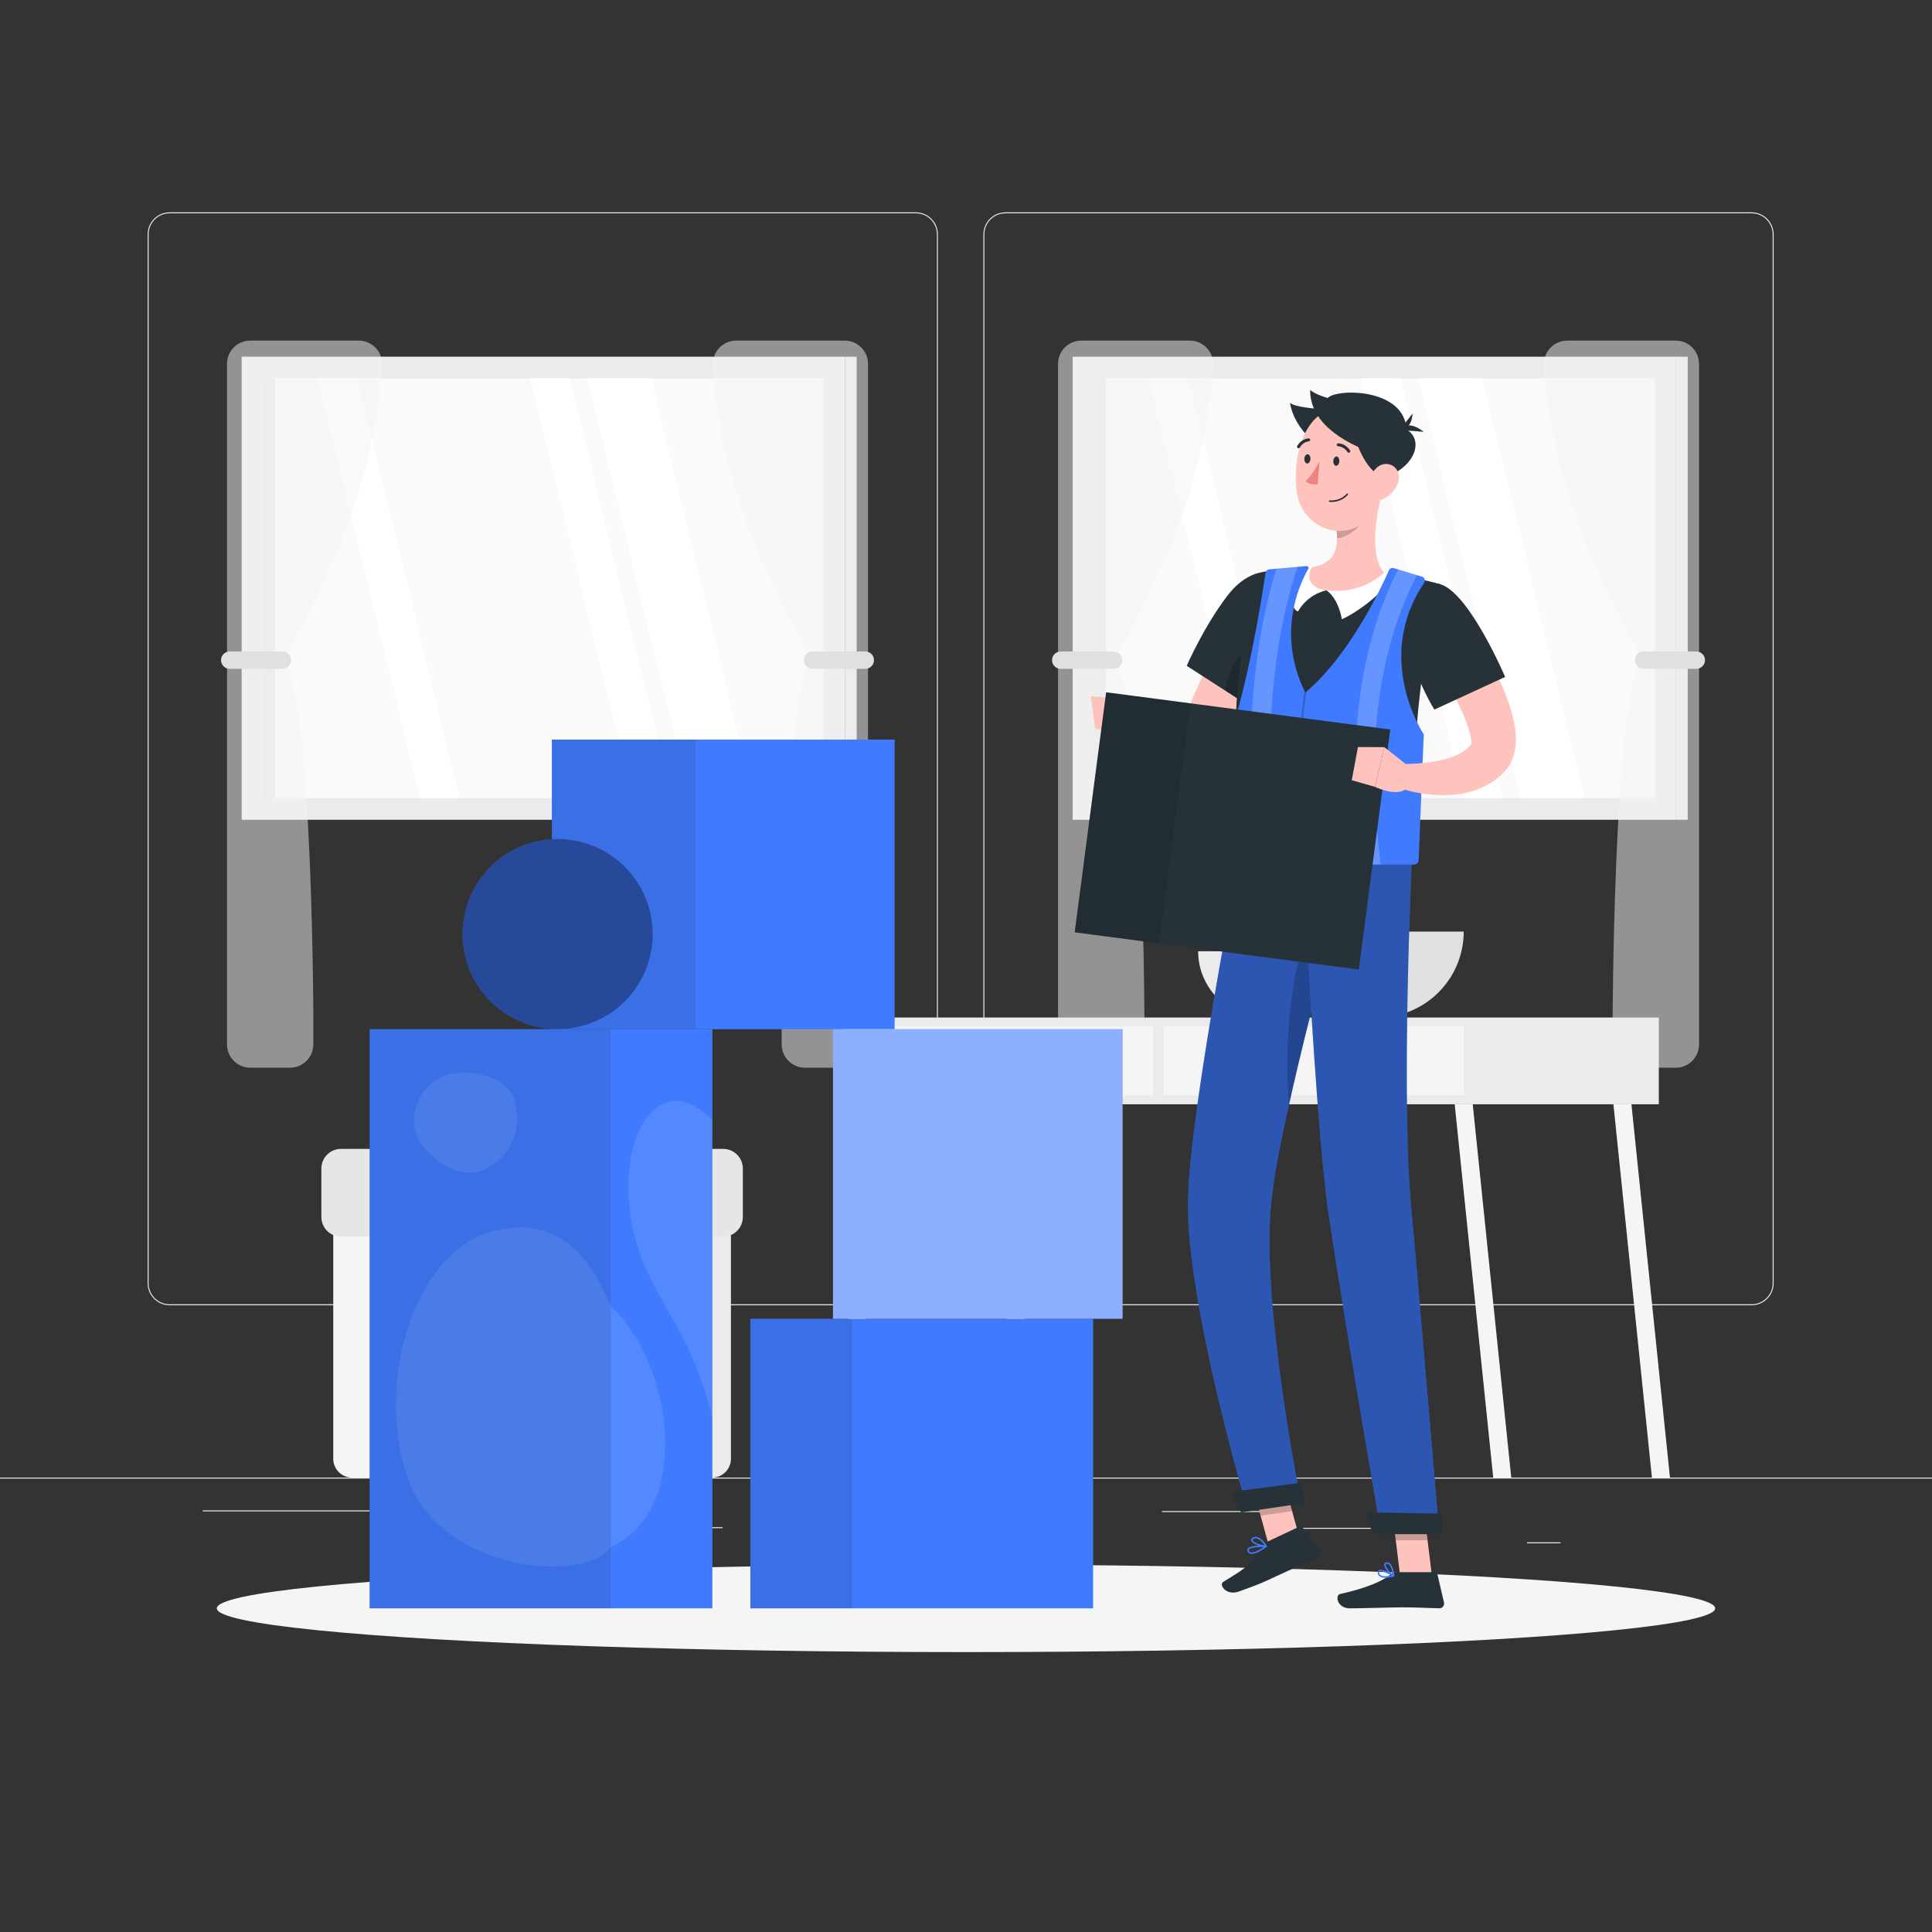 <?xml version="1.0" encoding="utf-8"?>
<!-- Generator: Adobe Illustrator 27.5.0, SVG Export Plug-In . SVG Version: 6.00 Build 0)  -->
<svg version="1.1" xmlns="http://www.w3.org/2000/svg" xmlns:xlink="http://www.w3.org/1999/xlink" x="0px" y="0px"
	 viewBox="0 0 500 500" style="enable-background:new 0 0 500 500;" xml:space="preserve">
<rect x="0" y="0" width="500" height="500" fill="#333333" stroke="none"/>
<g id="Background_Complete">
	<g>
		<rect y="382.398" style="fill:#EBEBEB;" width="500" height="0.25"/>
		<rect x="300.713" y="391.069" style="fill:#EBEBEB;" width="33.122" height="0.25"/>
		<rect x="395.196" y="399.152" style="fill:#EBEBEB;" width="8.693" height="0.25"/>
		<rect x="335.588" y="395.402" style="fill:#EBEBEB;" width="19.192" height="0.25"/>
		<rect x="52.459" y="390.888" style="fill:#EBEBEB;" width="43.193" height="0.25"/>
		<rect x="244.667" y="390.888" style="fill:#EBEBEB;" width="6.333" height="0.25"/>
		<rect x="141.693" y="395.236" style="fill:#EBEBEB;" width="45.306" height="0.25"/>
		<path style="fill:#EBEBEB;" d="M237.014,337.8H43.915c-3.147,0-5.708-2.561-5.708-5.708V60.66c0-3.147,2.561-5.708,5.708-5.708
			h193.099c3.146,0,5.707,2.561,5.707,5.708v271.432C242.721,335.239,240.16,337.8,237.014,337.8z M43.915,55.203
			c-3.01,0-5.458,2.448-5.458,5.458v271.432c0,3.01,2.448,5.458,5.458,5.458h193.099c3.009,0,5.457-2.448,5.457-5.458V60.66
			c0-3.009-2.448-5.458-5.457-5.458H43.915z"/>
		<path style="fill:#EBEBEB;" d="M453.31,337.8H260.212c-3.147,0-5.707-2.561-5.707-5.708V60.66c0-3.147,2.561-5.708,5.707-5.708
			H453.31c3.148,0,5.708,2.561,5.708,5.708v271.432C459.019,335.239,456.458,337.8,453.31,337.8z M260.212,55.203
			c-3.009,0-5.457,2.448-5.457,5.458v271.432c0,3.01,2.448,5.458,5.457,5.458H453.31c3.01,0,5.458-2.448,5.458-5.458V60.66
			c0-3.009-2.448-5.458-5.458-5.458H260.212z"/>
	</g>
	<g>
		<g>
			<g>
				
					<rect x="277.612" y="92.313" transform="matrix(-1 -1.224647e-16 1.224647e-16 -1 711.382 304.467)" style="fill:#EBEBEB;" width="156.158" height="119.842"/>
				<rect x="433.77" y="92.313" style="fill:#E6E6E6;" width="3.009" height="119.842"/>
				
					<rect x="301.383" y="79.768" transform="matrix(-1.836970e-16 1 -1 -1.836970e-16 507.925 -203.457)" style="fill:#FAFAFA;" width="108.616" height="144.932"/>
				<rect x="283.225" y="97.926" style="fill:#E6E6E6;" width="3.009" height="108.616"/>
				<polygon style="fill:#FFFFFF;" points="410.129,206.542 383.586,97.926 367.011,97.926 393.555,206.542 				"/>
				<polygon style="fill:#FFFFFF;" points="389.041,206.542 362.496,97.926 352.246,97.926 378.79,206.542 				"/>
				<polygon style="fill:#FFFFFF;" points="334.031,206.542 307.487,97.926 297.236,97.926 323.78,206.542 				"/>
			</g>
			<g>
				<path style="opacity:0.5;fill:#F5F5F5;" d="M439.711,94.179v176.11c0,3.332-2.701,6.032-6.032,6.032h-10.283
					c-3.297,0-5.984-2.641-6.032-5.938c-0.142-9.782,0.422-83.386,6.453-96.984c0.749-1.688,0.648-3.626-0.23-5.251
					c-9.698-17.943-22.399-43.574-23.999-73.698c-0.182-3.433,2.589-6.304,6.027-6.304h28.064
					C437.01,88.146,439.711,90.847,439.711,94.179z"/>
				<path style="fill:#E0E0E0;" d="M425.355,173.094h13.659c1.235,0,2.245-1.01,2.245-2.245l0,0c0-1.235-1.01-2.245-2.245-2.245
					h-13.659c-1.235,0-2.245,1.01-2.245,2.245l0,0C423.109,172.084,424.12,173.094,425.355,173.094z"/>
			</g>
			<g>
				<path style="opacity:0.5;fill:#F5F5F5;" d="M273.813,94.179v176.11c0,3.332,2.701,6.032,6.032,6.032h10.283
					c3.297,0,5.984-2.641,6.032-5.938c0.142-9.782-0.422-83.386-6.453-96.984c-0.749-1.688-0.648-3.626,0.23-5.251
					c9.698-17.943,22.399-43.574,23.999-73.698c0.182-3.433-2.589-6.304-6.027-6.304h-28.064
					C276.513,88.146,273.813,90.847,273.813,94.179z"/>
				<path style="fill:#E0E0E0;" d="M288.169,173.094H274.51c-1.235,0-2.245-1.01-2.245-2.245l0,0c0-1.235,1.01-2.245,2.245-2.245
					h13.659c1.235,0,2.245,1.01,2.245,2.245l0,0C290.414,172.084,289.404,173.094,288.169,173.094z"/>
			</g>
		</g>
		<g>
			<g>
				
					<rect x="62.544" y="92.313" transform="matrix(-1 -1.224647e-16 1.224647e-16 -1 281.246 304.467)" style="fill:#EBEBEB;" width="156.158" height="119.842"/>
				<rect x="218.702" y="92.313" style="fill:#E6E6E6;" width="3.009" height="119.842"/>
				
					<rect x="86.315" y="79.768" transform="matrix(-1.836970e-16 1 -1 -1.836970e-16 292.856 11.611)" style="fill:#FAFAFA;" width="108.616" height="144.932"/>
				<rect x="68.157" y="97.926" style="fill:#E6E6E6;" width="3.009" height="108.616"/>
				<polygon style="fill:#FFFFFF;" points="195.061,206.542 168.517,97.926 151.942,97.926 178.486,206.542 				"/>
				<polygon style="fill:#FFFFFF;" points="173.972,206.542 147.428,97.926 137.177,97.926 163.721,206.542 				"/>
				<polygon style="fill:#FFFFFF;" points="118.962,206.542 92.418,97.926 82.167,97.926 108.712,206.542 				"/>
			</g>
			<g>
				<path style="opacity:0.5;fill:#F5F5F5;" d="M224.643,94.179v176.11c0,3.332-2.701,6.032-6.032,6.032h-10.283
					c-3.297,0-5.984-2.641-6.032-5.938c-0.142-9.782,0.422-83.386,6.453-96.984c0.749-1.688,0.648-3.626-0.23-5.251
					c-9.698-17.943-22.399-43.574-23.999-73.698c-0.182-3.433,2.589-6.304,6.027-6.304h28.064
					C221.942,88.146,224.643,90.847,224.643,94.179z"/>
				<path style="fill:#E0E0E0;" d="M210.287,173.094h13.659c1.235,0,2.245-1.01,2.245-2.245l0,0c0-1.235-1.01-2.245-2.245-2.245
					h-13.659c-1.235,0-2.245,1.01-2.245,2.245l0,0C208.041,172.084,209.052,173.094,210.287,173.094z"/>
			</g>
			<g>
				<path style="opacity:0.5;fill:#F5F5F5;" d="M58.744,94.179v176.11c0,3.332,2.701,6.032,6.032,6.032H75.06
					c3.297,0,5.984-2.641,6.032-5.938c0.142-9.782-0.422-83.386-6.453-96.984c-0.749-1.688-0.649-3.626,0.23-5.251
					c9.698-17.943,22.398-43.574,23.999-73.698c0.182-3.433-2.589-6.304-6.027-6.304H64.777
					C61.445,88.146,58.744,90.847,58.744,94.179z"/>
				<path style="fill:#E0E0E0;" d="M73.101,173.094H59.442c-1.235,0-2.245-1.01-2.245-2.245l0,0c0-1.235,1.01-2.245,2.245-2.245
					h13.659c1.235,0,2.245,1.01,2.245,2.245l0,0C75.346,172.084,74.335,173.094,73.101,173.094z"/>
			</g>
		</g>
		<g>
			<g>
				<path style="fill:#E0E0E0;" d="M378.809,241.089c0,12.285-9.959,22.244-22.244,22.244c-12.285,0-22.244-9.959-22.244-22.244
					H378.809z"/>
				<path style="fill:#EBEBEB;" d="M344.37,246.187c0,9.469-7.677,17.146-17.146,17.146c-9.469,0-17.146-7.677-17.146-17.146H344.37
					z"/>
			</g>
			<g>
				
					<rect x="218.142" y="263.333" transform="matrix(-1 -1.224647e-16 1.224647e-16 -1 647.444 549.117)" style="fill:#EBEBEB;" width="211.16" height="22.451"/>
				
					<rect x="220.682" y="265.639" transform="matrix(-1 -1.224647e-16 1.224647e-16 -1 519.047 549.117)" style="fill:#F5F5F5;" width="77.682" height="17.84"/>
				
					<rect x="301.127" y="265.639" transform="matrix(-1 -1.224647e-16 1.224647e-16 -1 679.935 549.117)" style="fill:#F5F5F5;" width="77.682" height="17.84"/>
				<polygon style="fill:#F5F5F5;" points="386.444,382.398 391.111,382.398 381.142,285.784 376.475,285.784 				"/>
				<polygon style="fill:#F5F5F5;" points="427.518,382.398 432.184,382.398 422.215,285.784 417.549,285.784 				"/>
				<polygon style="fill:#F5F5F5;" points="261,382.398 256.333,382.398 266.302,285.784 270.969,285.784 				"/>
				<polygon style="fill:#F5F5F5;" points="219.926,382.398 215.26,382.398 225.229,285.784 229.895,285.784 				"/>
			</g>
		</g>
		<g>
			<path style="fill:#EBEBEB;" d="M189.169,306.895h-21.213v75.503h16.346c2.688,0,4.867-2.179,4.867-4.867V306.895z"/>
			<path style="fill:#F5F5F5;" d="M86.244,306.895h81.713v75.503H91.111c-2.688,0-4.867-2.179-4.867-4.867V306.895z"/>
			<path style="fill:#E6E6E6;" d="M187.157,320.043h-98.9c-2.811,0-5.09-2.279-5.09-5.09v-12.53c0-2.811,2.279-5.09,5.09-5.09h98.9
				c2.811,0,5.09,2.279,5.09,5.09v12.53C192.246,317.764,189.967,320.043,187.157,320.043z"/>
		</g>
	</g>
</g>
<g id="Background_Simple" style="display:none;">
	<g style="display:inline;">
		<path style="fill:#407BFF;" d="M251.656,153.555c33.418-20.21,59.219-50.051,103.028-41.061
			c34.542,7.089,58.259,39.031,58.121,73.942c-0.161,40.75-32.173,63.622-52.358,94.834c-17.981,27.802-36.693,69.527-77.001,65.349
			c-34.273-3.553-48.396-46.599-86.621-49.223c-39.528-2.713-65.389,10.196-89.859-34.643c-18.191-33.335-13.594-76.556,25.1-92.208
			C170.451,155.017,213.165,176.827,251.656,153.555z"/>
		<path style="opacity:0.9;fill:#FFFFFF;" d="M251.656,153.555c33.418-20.21,59.219-50.051,103.028-41.061
			c34.542,7.089,58.259,39.031,58.121,73.942c-0.161,40.75-32.173,63.622-52.358,94.834c-17.981,27.802-36.693,69.527-77.001,65.349
			c-34.273-3.553-48.396-46.599-86.621-49.223c-39.528-2.713-65.389,10.196-89.859-34.643c-18.191-33.335-13.594-76.556,25.1-92.208
			C170.451,155.017,213.165,176.827,251.656,153.555z"/>
	</g>
</g>
<g id="Shadow_1_">
	<ellipse id="_x3C_Path_x3E__25_" style="fill:#F5F5F5;" cx="250" cy="416.238" rx="193.889" ry="11.323"/>
</g>
<g id="Character_1_">
	<g>
		<polygon style="fill:#FFC3BD;" points="336.859,400.01 328.701,401.201 323.615,382.734 331.772,381.543 		"/>
		<polygon style="fill:#FFC3BD;" points="370.58,407.839 362.354,407.839 360.019,388.789 368.245,388.789 		"/>
		<path style="fill:#263238;" d="M361.274,406.886h10.029c0.336,0,0.63,0.234,0.706,0.562l1.698,7.312
			c0.176,0.758-0.413,1.476-1.19,1.463c-3.227-0.056-5.584-0.245-9.648-0.245c-2.5,0-10.038,0.26-13.491,0.26
			c-3.377,0-3.938-3.414-2.528-3.723c6.324-1.386,11.082-3.299,13.092-5.123C360.306,407.063,360.782,406.886,361.274,406.886z"/>
		<path style="fill:#263238;" d="M328.082,398.938l8.146-3.834c0.305-0.143,0.67-0.058,0.878,0.206l4.64,5.88
			c0.481,0.609,0.27,1.501-0.44,1.82c-2.962,1.333-7.291,3.161-10.985,4.899c-4.319,2.032-4.466,2.074-9.728,3.982
			c-3.182,1.154-5.255-1.718-4.031-2.49c5.572-3.515,6.441-3.587,9.999-9.043C326.95,399.767,327.439,399.241,328.082,398.938z"/>
		<g>
			<polygon style="opacity:0.2;" points="323.618,382.738 326.238,392.258 334.399,391.067 331.779,381.547 			"/>
			<polygon style="opacity:0.2;" points="368.248,388.794 360.018,388.794 361.226,398.613 369.455,398.613 			"/>
		</g>
		<g>
			<path style="fill:#407BFF;" d="M322.89,390.831l13.812-2.022c0,0-10.16-50.863-7.81-76.364
				c0.716-7.757,2.143-14.998,4.698-26.548c3.226-14.552,7.278-30.283,10.597-42.601c3.501-12.973,6.169-22.153,6.169-22.153
				l-28.861-2.236c0,0-13.242,66.009-14.037,91.094C306.629,336.082,322.89,390.831,322.89,390.831z"/>
			<path style="opacity:0.3;" d="M322.89,390.831l13.812-2.022c0,0-10.16-50.863-7.81-76.364c0.716-7.757,2.143-14.998,4.698-26.548
				c3.226-14.552,7.278-30.283,10.597-42.601c3.501-12.973,6.169-22.153,6.169-22.153l-28.861-2.236
				c0,0-13.242,66.009-14.037,91.094C306.629,336.082,322.89,390.831,322.89,390.831z"/>
		</g>
		<path style="opacity:0.2;" d="M333.591,285.896c3.226-14.552,7.278-30.283,10.597-42.601l-3.009-6.472
			C334.04,245.273,332.173,271.584,333.591,285.896z"/>
		<g>
			<path style="fill:#407BFF;" d="M337.067,220.113c0,0,3.272,70.45,6.799,94.328c3.862,26.148,13.538,82.271,13.538,82.271h15.067
				c0,0-5.853-69.703-7.171-83.378c-2.817-29.232,0.096-91.024,0.096-91.024L337.067,220.113z"/>
			<path style="opacity:0.3;" d="M337.067,220.113c0,0,3.272,70.45,6.799,94.328c3.862,26.148,13.538,82.271,13.538,82.271h15.067
				c0,0-5.853-69.703-7.171-83.378c-2.817-29.232,0.096-91.024,0.096-91.024L337.067,220.113z"/>
		</g>
		<polygon style="fill:#263238;" points="355.603,397.037 373.345,397.037 373.292,391.737 353.456,391.392 		"/>
		<polygon style="fill:#263238;" points="321.205,391.404 337.666,389.001 336.845,383.713 318.401,386.12 		"/>
		<path style="fill:#407BFF;" d="M358.569,408.323c-0.626,0-1.213-0.106-1.589-0.419c-0.297-0.248-0.436-0.594-0.413-1.03
			c0.017-0.324,0.188-0.479,0.328-0.551c0.903-0.469,3.575,1.163,3.877,1.35c0.067,0.042,0.103,0.119,0.091,0.197
			c-0.012,0.077-0.069,0.139-0.145,0.158C360.148,408.166,359.329,408.323,358.569,408.323z M357.329,406.621
			c-0.102,0-0.187,0.015-0.252,0.049c-0.052,0.027-0.113,0.077-0.121,0.229c-0.016,0.31,0.073,0.541,0.272,0.707
			c0.454,0.377,1.529,0.429,2.922,0.148C359.216,407.217,357.96,406.621,357.329,406.621z"/>
		<path style="fill:#407BFF;" d="M360.672,408.033c-0.032,0-0.064-0.008-0.093-0.023c-0.856-0.463-2.52-2.265-2.355-3.182
			c0.03-0.166,0.15-0.454,0.615-0.511c0.303-0.035,0.582,0.047,0.832,0.251c0.964,0.781,1.184,3.155,1.193,3.255
			c0.006,0.072-0.027,0.14-0.087,0.179C360.746,408.023,360.709,408.033,360.672,408.033z M358.978,404.699
			c-0.029,0-0.058,0.002-0.088,0.005c-0.253,0.031-0.274,0.147-0.283,0.197c-0.097,0.541,0.965,1.904,1.817,2.546
			c-0.103-0.693-0.379-2.077-0.997-2.577C359.286,404.755,359.138,404.699,358.978,404.699z"/>
		<path style="fill:#407BFF;" d="M327.84,400.305c-0.006,0.006-0.013,0.012-0.02,0.017c-1.087,0.803-3.085,2.1-4.249,1.767
			c-0.351-0.1-0.6-0.335-0.742-0.697c-0.084-0.216-0.061-0.424,0.067-0.603c0.664-0.937,4.39-0.83,4.812-0.817
			c0.083,0.003,0.155,0.057,0.181,0.136C327.912,400.179,327.892,400.254,327.84,400.305z M323.267,400.956
			c-0.02,0.019-0.037,0.038-0.051,0.058c-0.052,0.073-0.058,0.144-0.021,0.24c0.096,0.245,0.254,0.397,0.484,0.463
			c0.653,0.187,1.915-0.32,3.431-1.366C325.658,400.348,323.737,400.499,323.267,400.956z"/>
		<path style="fill:#407BFF;" d="M327.84,400.305c-0.035,0.034-0.082,0.055-0.133,0.056c-1.093,0.023-3.647-0.737-3.913-1.637
			c-0.062-0.212-0.039-0.521,0.422-0.799c0.343-0.206,0.721-0.26,1.125-0.161c1.321,0.326,2.481,2.223,2.53,2.304
			c0.036,0.059,0.037,0.133,0.003,0.193C327.865,400.277,327.853,400.292,327.84,400.305z M324.257,398.377
			c-0.122,0.119-0.097,0.205-0.087,0.238c0.16,0.54,1.977,1.227,3.16,1.342c-0.376-0.537-1.216-1.603-2.083-1.817
			c-0.302-0.074-0.573-0.036-0.827,0.116C324.347,398.299,324.295,398.34,324.257,398.377z"/>
		<path style="fill:#FFC3BD;" d="M332.604,159.813c-2.033,4.123-4.127,8.241-6.253,12.325l-6.416,12.204
			c-1.042,2.026-2.14,4.042-3.126,6.02c-0.678,1.299-1.567,2.808-2.863,4.15c-1.277,1.353-3.084,2.648-5.168,3.25
			c-1.031,0.321-2.086,0.431-3.093,0.454c-0.988-0.021-1.948-0.122-2.798-0.348c-1.722-0.443-3.152-1.132-4.385-1.924
			c-1.233-0.799-2.314-1.667-3.271-2.615c-0.488-0.464-0.939-0.954-1.373-1.457c-0.453-0.514-0.809-0.992-1.282-1.624l4.404-4.331
			l1.29,0.702c0.452,0.239,0.908,0.468,1.358,0.681c0.905,0.422,1.798,0.775,2.636,1.006c0.835,0.238,1.603,0.347,2.163,0.287
			c0.574-0.032,0.852-0.209,0.947-0.386c0.1-0.169,0.205-0.31,0.421-0.717c0.215-0.417,0.44-0.957,0.737-1.752
			c0.915-2.238,1.821-4.392,2.783-6.535c1.901-4.275,3.866-8.488,5.891-12.669c1.017-2.088,2.036-4.173,3.1-6.235
			c1.055-2.069,2.095-4.136,3.209-6.186L332.604,159.813z"/>
		<path style="fill:#263238;" d="M336.138,154.422c2.27,7.553-13.204,28.075-13.204,28.075l-15.814-10.181
			c0,0,4.555-10.482,10.783-18.465C324.298,145.653,333.647,146.133,336.138,154.422z"/>
		<path style="opacity:0.2;" d="M325.993,164.75c-4.002,1.825-8.281,8.612-8.914,13.976l5.858,3.771c0,0,5.945-7.882,9.923-15.674
			C331.645,164.902,330.577,162.66,325.993,164.75z"/>
		<path style="fill:#263238;" d="M372.788,151.202c-2.517,9.07-4.118,18.314-5.167,27.018c-0.763,6.368-1.217,12.448-1.495,17.962
			c-0.655,12.925-0.348,22.785-0.725,26.122c-6.434-0.496-30.68-2.371-43.9-3.398c-6.083-46.839,5.277-70.859,5.277-70.859
			s4.857-0.931,10.504-1.217c0.743-0.042,1.5-0.062,2.268-0.072c4.971-0.066,13.077,0.742,18.665,1.444
			c1.175,0.149,2.363,0.33,3.518,0.525C367.612,149.73,372.788,151.202,372.788,151.202z"/>
		<g>
			<path style="fill:#FFFFFF;" d="M343.303,152.793c0,0,2.946,1.763,3.97,7.465c3.543-1.512,12.797-7.817,12.867-12.31
				c-1.687-1.67-2.844-2.351-2.844-2.351S351.719,150.011,343.303,152.793z"/>
		</g>
		<g>
			<path style="fill:#FFFFFF;" d="M343.303,152.793c0,0-4.676,0.71-7.393,5.463c-3.573-1.512,0.611-10.77,3.197-11.839
				c2.085-1.08,3.571-0.973,3.571-0.973S339.489,151.492,343.303,152.793z"/>
		</g>
		<path style="fill:#407BFF;" d="M368.032,149.252l-7.332-2.228c-0.501-0.152-1.035,0.089-1.245,0.569
			c-1.78,4.06-10.023,21.878-21.64,31.657c-7.733-15.507-1.184-28.663,0.779-32.01c0.203-0.347-0.072-0.772-0.472-0.737
			l-9.662,0.843c-0.476,0.042-0.862,0.412-0.932,0.884c-3.973,26.552-8.577,40.359-8.577,40.359
			c0.031,10.62,0.711,22.801,0.758,33.984c0.003,0.654,0.531,1.176,1.184,1.176h15.474h29.587c0.637,0,1.161-0.503,1.187-1.139
			l1.334-32.564c0,0-13.176-19.594,0.102-39.212C368.97,150.252,368.705,149.456,368.032,149.252z"/>
		<path style="opacity:0.2;" d="M337.067,224c-0.126,0-0.235-0.096-0.249-0.224c-2.514-24.319,0.717-44.367,0.75-44.566
			c0.022-0.136,0.148-0.23,0.287-0.206c0.136,0.022,0.228,0.151,0.206,0.287c-0.033,0.199-3.253,20.184-0.745,44.434
			c0.014,0.138-0.086,0.26-0.223,0.274C337.084,223.999,337.075,224,337.067,224z"/>
		<g style="opacity:0.2;">
			<path style="fill:#FFFFFF;" d="M366.708,148.85l-4.86-1.48c-9.94,19.51-13.25,44.33-9.84,73.8c0.13,1.13,0.26,2.29,0.26,2.58h5
				c0-0.56-0.09-1.37-0.3-3.15C353.638,191.72,356.908,167.58,366.708,148.85z"/>
			<path style="fill:#FFFFFF;" d="M330.378,147.18c-6.25,19.92-8.16,44.73-5.69,73.8c0.11,1.3,0.21,2.43,0.21,2.77h5
				c0-0.53-0.07-1.41-0.23-3.2c-2.5-29.4-0.44-54.23,6.12-73.84L330.378,147.18z"/>
		</g>
		<path style="fill:#FFC3BD;" d="M357.782,127.062c-1.583,5.909-3.501,16.811,0.43,21.141c-3.294,2.93-8.039,5.273-14.774,4.604
			c-5.159-0.513-5.175-4.141-3.888-6.051c6.804-1.079,6.967-6.056,6.115-10.809L357.782,127.062z"/>
		<path style="opacity:0.2;" d="M352.842,130.688l-7.171,5.255c0.205,1.125,0.347,2.261,0.352,3.355
			c2.583-0.171,6.287-2.704,6.739-5.36C352.987,132.614,353.018,131.327,352.842,130.688z"/>
		<path style="fill:#263238;" d="M351.639,120.671c-10.051-3.051-16.779-9.77-17.781-16.42c1.243,1.201,7.637,1.582,7.637,1.582
			c4.037-1.847,12.017-0.474,13.063,3.397C360.426,108.019,360.399,121.783,351.639,120.671z"/>
		<path style="fill:#FFC3BD;" d="M359.107,118.088c-1.048,8.086-1.25,12.875-5.639,16.727c-6.601,5.794-16.386,1.295-17.778-6.966
			c-1.253-7.435,0.672-19.409,8.849-22.025C352.596,103.248,360.155,110.002,359.107,118.088z"/>
		<path style="fill:#263238;" d="M349.87,109.667c0.705,4.166,2.94,11.611,8.109,14.055c9.225-3.055,10.891-11.278,4.613-13.167
			C356.315,108.667,349.25,106.003,349.87,109.667z"/>
		<path style="fill:#263238;" d="M356.574,117.611c-9.998-3.222-17.659-8.889-17.498-16.722c1.222,1.222,4.556,2.111,4.556,2.111
			c2.038-2.511,21.427-2.833,20.357,9.75C367.454,113,365.314,118.873,356.574,117.611z"/>
		<path style="fill:#263238;" d="M361.666,111.509c0,0,2.302-3.399,6.786,0.261C366.088,111.524,363.712,111.353,361.666,111.509z"
			/>
		<path style="fill:#263238;" d="M362.008,111.217c0,0,3.306,0.476,3.559-4.227C364.42,108.547,363.223,110.071,362.008,111.217z"/>
		<path style="fill:#FFC3BD;" d="M361.783,125.069c-0.79,2.046-2.456,3.528-4.121,4.219c-2.504,1.04-4.107-1.132-3.704-3.674
			c0.362-2.288,2.103-5.587,4.757-5.546C361.33,120.107,362.686,122.729,361.783,125.069z"/>
		<path style="fill:#263238;" d="M346.62,119.403c-0.045,0.661-0.432,1.17-0.865,1.137c-0.433-0.034-0.747-0.597-0.703-1.259
			c0.045-0.661,0.432-1.17,0.865-1.137C346.35,118.178,346.665,118.741,346.62,119.403z"/>
		<path style="fill:#263238;" d="M339.137,118.822c-0.045,0.662-0.432,1.171-0.865,1.137c-0.433-0.034-0.747-0.597-0.703-1.259
			s0.432-1.171,0.865-1.137C338.867,117.597,339.182,118.161,339.137,118.822z"/>
		<path style="fill:#ED847E;" d="M341.494,119.336c0,0-1.791,3.555-3.584,5.208c1.086,1.123,3.111,0.776,3.111,0.776
			L341.494,119.336z"/>
		<path style="fill:#263238;" d="M344.951,129.894c-0.274,0.016-0.563,0.014-0.866-0.01c-0.107-0.008-0.189-0.102-0.181-0.209
			c0.007-0.108,0.103-0.188,0.207-0.179c2.909,0.222,4.4-1.698,4.415-1.717c0.064-0.086,0.187-0.101,0.273-0.036
			c0.086,0.066,0.103,0.188,0.039,0.273C348.779,128.094,347.492,129.751,344.951,129.894z"/>
		<path style="fill:#263238;" d="M349.091,117.167c-0.136,0.008-0.272-0.056-0.352-0.179c-0.953-1.463-2.389-1.49-2.403-1.491
			c-0.215-0.002-0.39-0.177-0.391-0.392c-0.001-0.215,0.175-0.388,0.389-0.387c0.076,0,1.875,0.034,3.057,1.849
			c0.118,0.181,0.068,0.422-0.112,0.538C349.22,117.144,349.156,117.163,349.091,117.167z"/>
		<path style="fill:#263238;" d="M336.087,116c-0.074,0.004-0.15-0.012-0.219-0.053c-0.187-0.109-0.252-0.348-0.145-0.533
			c1.072-1.864,2.862-1.956,2.942-1.97c0.215-0.01,0.399,0.156,0.411,0.371c0.012,0.214-0.15,0.396-0.363,0.408
			c-0.075,0.001-1.453,0.09-2.313,1.586C336.332,115.925,336.212,115.993,336.087,116z"/>
		<g>
			<path style="fill:#FFC3BD;" d="M297.307,185.903l-6.741-4.988l-1.766,9.131c0,0,6.283,4.087,8.252,0.761L297.307,185.903z"/>
			<polygon style="fill:#FFC3BD;" points="282.294,180.17 283.441,188.536 288.8,190.047 290.566,180.916 			"/>
			<path style="fill:#FFC3BD;" d="M376.85,156.688c1.689,2.354,3.125,4.618,4.593,6.99c1.461,2.349,2.828,4.764,4.137,7.241
				c1.305,2.48,2.519,5.038,3.635,7.721c1.084,2.71,2.084,5.503,2.714,8.791c0.302,1.656,0.512,3.446,0.302,5.644
				c-0.117,1.097-0.359,2.323-0.925,3.635c-0.273,0.647-0.654,1.322-1.114,1.957c-0.127,0.184-0.206,0.273-0.284,0.361l-0.244,0.281
				l-0.493,0.556c-1.352,1.45-2.949,2.588-4.568,3.434c-1.624,0.848-3.273,1.436-4.896,1.802c-3.244,0.752-6.344,0.806-9.305,0.544
				c-1.482-0.137-2.933-0.353-4.358-0.659c-1.449-0.306-2.771-0.669-4.281-1.191l1.246-6.05c4.794-0.067,10.018-0.599,13.755-2.22
				c0.925-0.416,1.753-0.864,2.424-1.376c0.674-0.51,1.181-1.065,1.582-1.625l0.138-0.219l0.072-0.106
				c0.029-0.04,0.056-0.079,0.016-0.038c-0.082,0.087-0.13,0.179-0.161,0.206c-0.056,0.079-0.036-0.018-0.044-0.247
				c0.001-0.465-0.13-1.348-0.366-2.298c-0.476-1.934-1.372-4.157-2.388-6.341c-1.01-2.207-2.186-4.421-3.419-6.629
				c-1.228-2.212-2.551-4.403-3.879-6.598c-1.327-2.169-2.777-4.39-4.111-6.428L376.85,156.688z"/>
			<path style="fill:#263238;" d="M372.788,151.202c7.536,2.33,16.738,23.991,16.738,23.991l-18.319,8.446
				c0,0-4.411-6.959-7.058-16.806C363.246,163.48,366.204,149.167,372.788,151.202z"/>
			<g>
				
					<rect x="281.887" y="183.466" transform="matrix(0.992 0.13 -0.13 0.992 30.489 -39.483)" style="fill:#263238;" width="74.125" height="62.623"/>
				
					<rect x="282.107" y="180.091" transform="matrix(0.992 0.13 -0.13 0.992 29.834 -36.165)" style="opacity:0.1;" width="21.977" height="62.623"/>
			</g>
			<path style="fill:#FFC3BD;" d="M364.823,198.538l-6.547-5.169l-2.415,10.275c0,0,6.541,3.15,8.58-0.164L364.823,198.538z"/>
			<polygon style="fill:#FFC3BD;" points="351.438,193.329 349.836,201.916 355.86,203.644 358.276,193.369 			"/>
		</g>
	</g>
</g>
<g id="Blocks">
	<g>
		<g>
			<rect x="194.193" y="341.294" style="fill:#407BFF;" width="88.708" height="74.943"/>
			<rect x="194.193" y="341.294" style="opacity:0.1;" width="26.301" height="74.943"/>
		</g>
		<g>
			<rect x="142.821" y="191.407" style="fill:#407BFF;" width="88.708" height="74.943"/>
			<rect x="142.821" y="191.407" style="opacity:0.1;" width="37.213" height="74.943"/>
		</g>
		<g>
			
				<rect x="95.652" y="266.349" transform="matrix(-1 -1.224647e-16 1.224647e-16 -1 280.013 682.586)" style="fill:#407BFF;" width="88.708" height="149.887"/>
			<path style="opacity:0.1;fill:#FFFFFF;" d="M163.035,313.658c2.806,21.255,15.056,26.831,21.325,53.468v-77.211
				C171.336,276.404,160.23,292.402,163.035,313.658z"/>
			<path style="opacity:0.1;fill:#FFFFFF;" d="M133.213,284.934c1.984,7.031-0.853,13.852-6.695,17.166
				c-5.841,3.315-12.487,0.159-17.104-5.502c-4.617-5.661-1.793-14.191,4.049-17.506
				C119.304,275.777,131.229,277.903,133.213,284.934z"/>
			<path style="opacity:0.1;fill:#FFFFFF;" d="M105.32,381.99c-8.257-24.953,2.05-57.51,21.536-63.14s27.464,10.148,31.204,19.194
				c15.881,14.477,21.576,52.407,0,62.348C151.261,409.944,113.578,406.943,105.32,381.99z"/>
			<rect x="95.652" y="266.349" style="opacity:0.1;" width="62.408" height="149.887"/>
		</g>
		<g>
			<rect x="215.577" y="266.351" style="fill:#407BFF;" width="74.944" height="74.944"/>
			<rect x="215.577" y="266.351" style="opacity:0.4;fill:#FFFFFF;" width="74.944" height="74.944"/>
		</g>
		<g>
			
				<ellipse transform="matrix(0.707 -0.707 0.707 0.707 -128.661 172.879)" style="fill:#407BFF;" cx="144.353" cy="241.747" rx="24.603" ry="24.603"/>
			
				<ellipse transform="matrix(0.707 -0.707 0.707 0.707 -128.661 172.879)" style="opacity:0.4;" cx="144.353" cy="241.747" rx="24.603" ry="24.603"/>
		</g>
	</g>
</g>
</svg>
